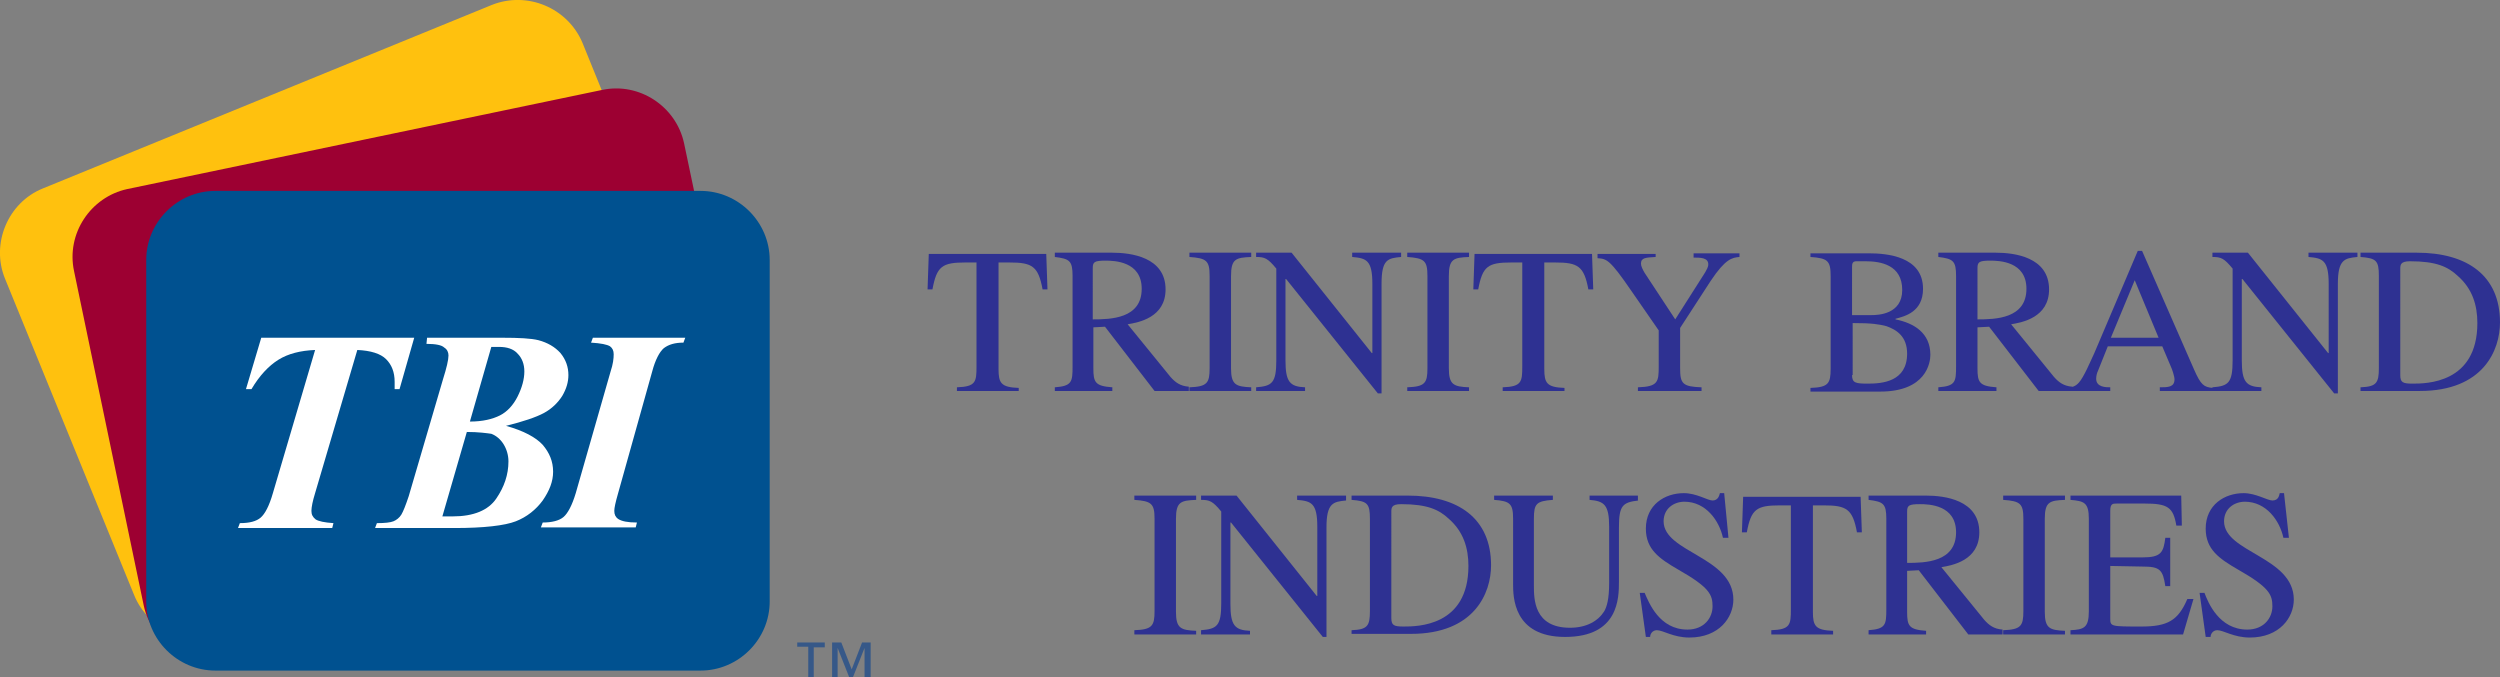 <?xml version="1.0" encoding="utf-8"?>
<!-- Generator: Adobe Illustrator 24.1.1, SVG Export Plug-In . SVG Version: 6.00 Build 0)  -->
<svg version="1.1" id="Layer_1" xmlns="http://www.w3.org/2000/svg" xmlns:xlink="http://www.w3.org/1999/xlink" x="0px" y="0px"
	 viewBox="0 0 408.6 110.7" style="enable-background:new 0 0 408.6 110.7;" xml:space="preserve">
<rect x="0" y="0" width="408.6" height="110.7" fill="#808080" stroke="none"/>
<style type="text/css">
	.st0{fill:#2E3192;}
	.st1{fill:#FFC10E;}
	.st2{fill:#9D0032;}
	.st3{fill:#005190;}
	.st4{fill:#FFFFFF;}
	.st5{fill:#365888;}
</style>
<g>
	<g>
		<path class="st0" d="M166.4,63.9h-10v-0.6c3.1-0.1,3.2-0.9,3.2-3.4v-17h-1.8c-3.8,0-4.7,0.6-5.4,4.4h-0.8l0.2-5.8H171l0.2,5.8
			h-0.8c-0.7-3.8-1.7-4.4-5.4-4.4h-1.8v17.4c0,2.3,0.4,3,3.3,3.1V63.9z"/>
		<path class="st0" d="M194.2,63.9h-5.5l-8.1-10.5l-1.9,0.1v6.7c0,2.3,0.3,2.9,3.1,3.1v0.6h-9.4v-0.6c2.8-0.2,2.9-0.9,2.9-3.4V45.1
			c0-2.5-0.5-2.8-2.9-3.1v-0.7h9.4c3,0,8.7,0.7,8.7,6c0,4.6-4.4,5.4-6.2,5.7l7,8.6c0.8,0.9,1.6,1.5,3,1.6V63.9z M178.6,52.2
			c2.9,0,8-0.1,8-5c0-4.5-4.5-4.6-5.9-4.6c-1.8,0-2.1,0.2-2.1,1.2V52.2z"/>
		<path class="st0" d="M194.4,63.3c2.9-0.1,3.3-0.7,3.3-3.1V45.1c0-2.5-0.5-2.9-3.3-3.1v-0.7h10.1V42c-2.5,0.1-3.3,0.3-3.3,3.1v15.1
			c0,2.7,0.8,3,3.3,3.1v0.6h-10.1V63.3z"/>
		<path class="st0" d="M229,42c-2.2,0.2-3.2,0.4-3.2,4.4v17.9h-0.6l-15-18.7h-0.1v13.3c0,3.5,0.7,4.3,3.2,4.4v0.6h-8v-0.6
			c2.6-0.2,3.3-0.7,3.3-4.4v-15c-1.4-1.7-1.9-1.9-3.3-1.9v-0.7h5.8l13.1,16.4h0.1V46.4c0-3.9-1-4.2-3.3-4.4v-0.7h8V42z"/>
		<path class="st0" d="M230,63.3c2.9-0.1,3.3-0.7,3.3-3.1V45.1c0-2.5-0.5-2.9-3.3-3.1v-0.7h10.1V42c-2.5,0.1-3.3,0.3-3.3,3.1v15.1
			c0,2.7,0.8,3,3.3,3.1v0.6H230V63.3z"/>
		<path class="st0" d="M255.6,63.9h-10v-0.6c3.1-0.1,3.2-0.9,3.2-3.4v-17H247c-3.8,0-4.7,0.6-5.4,4.4h-0.8l0.2-5.8h19.2l0.2,5.8
			h-0.8c-0.7-3.8-1.7-4.4-5.4-4.4h-1.8v17.4c0,2.3,0.4,3,3.3,3.1V63.9z"/>
		<path class="st0" d="M284.3,42c-1.2,0.1-2.3,0.3-4.7,3.9l-5,7.7v6.6c0,2.5,0.4,3,3.5,3.1v0.6h-10.4v-0.6c3.3-0.1,3.4-0.9,3.4-3.4
			v-5.9l-4.5-6.5c-3.5-5.1-4-5.2-5.5-5.3v-0.7h9.5V42c-1.6,0.1-2.4,0.1-2.4,1.1c0,0.4,0.3,1,0.6,1.5l5,7.6l4.9-7.7
			c0.2-0.4,0.5-0.8,0.5-1.3c0-1.1-1.3-1.1-2.4-1.1v-0.7h7.5V42z"/>
		<path class="st0" d="M295.9,41.4h9.5c3,0,8.9,0.5,8.9,5.8c0,3.8-3,4.5-4.5,4.9v0.1c3,0.6,5.7,2.2,5.7,5.8c0,1.3-0.7,6-8.2,6h-11.4
			v-0.6c2.9-0.1,3.3-0.7,3.3-3.1V45.1c0-2.5-0.5-2.9-3.3-3.1V41.4z M302.7,51.5l3.2,0c1,0,5-0.1,5-4.1c0-4.1-3.5-4.7-6-4.7
			c-0.7,0-1.2,0-1.5,0c-0.7,0-0.7,0.5-0.7,1V51.5z M302.7,61.3c0,1.3,0.6,1.4,2.6,1.4c2.3,0,6.4-0.3,6.4-4.9c0-2.8-1.7-3.9-3.4-4.5
			c-1.2-0.3-2.3-0.5-5.5-0.5V61.3z"/>
		<path class="st0" d="M338.7,63.9h-5.5l-8.1-10.5l-1.9,0.1v6.7c0,2.3,0.3,2.9,3.1,3.1v0.6h-9.5v-0.6c2.8-0.2,2.9-0.9,2.9-3.4V45.1
			c0-2.5-0.5-2.8-2.9-3.1v-0.7h9.4c3,0,8.7,0.7,8.7,6c0,4.6-4.4,5.4-6.2,5.7l7,8.6c0.8,0.9,1.6,1.5,3,1.6V63.9z M323.2,52.2
			c2.9,0,8-0.1,8-5c0-4.5-4.5-4.6-5.9-4.6c-1.8,0-2.1,0.2-2.1,1.2V52.2z"/>
		<path class="st0" d="M361.6,63.9H353v-0.6c1.3,0,2.4,0,2.4-1.3c0-0.5-0.4-1.7-0.6-2.1l-1.4-3.3h-8.9l-1.6,4
			c-0.2,0.4-0.3,0.9-0.3,1.3c0,1.4,1.6,1.4,2.3,1.4v0.6h-6.8v-0.6c0.5,0,1.1-0.1,1.7-0.8c0.8-0.9,1.8-3.3,2.5-4.8l7.1-16.7h0.7
			l8.5,19.4c1.1,2.5,1.6,2.9,3.1,3V63.9z M352.8,55.2l-3.9-9.4l-3.9,9.4H352.8z"/>
		<path class="st0" d="M385.3,42c-2.1,0.2-3.2,0.4-3.2,4.4v17.9h-0.6l-15-18.7h-0.1v13.3c0,3.5,0.7,4.3,3.2,4.4v0.6h-8v-0.6
			c2.6-0.2,3.3-0.7,3.3-4.4v-15c-1.4-1.7-1.9-1.9-3.3-1.9v-0.7h5.8l13.1,16.4h0.1V46.4c0-3.9-1-4.2-3.3-4.4v-0.7h8V42z"/>
		<path class="st0" d="M385.8,63.3c2.6-0.1,3-0.7,3-3.1V45.1c0-2.5-0.4-2.9-3-3.1v-0.7h9.2c8.2,0,13.6,3.7,13.6,11.4
			c0,4.5-2.7,11.2-13.1,11.2h-9.7V63.3z M392.3,61.3c0,1.2,0.4,1.4,2,1.4c2.2,0,10.6,0,10.6-9.9c0-2.9-0.8-5.6-3.2-7.7
			c-1.6-1.5-3.5-2.4-7.8-2.4c-1.6,0-1.6,0.6-1.6,1.3V61.3z"/>
	</g>
	<g>
		<path class="st0" d="M185.4,103c2.9-0.1,3.3-0.7,3.3-3.1V84.8c0-2.5-0.5-2.9-3.3-3.1v-0.7h10.1v0.7c-2.5,0.1-3.3,0.3-3.3,3.1V100
			c0,2.7,0.8,3,3.3,3.1v0.6h-10.1V103z"/>
		<path class="st0" d="M220,81.8c-2.1,0.2-3.2,0.4-3.2,4.4v17.9h-0.6l-15-18.7h-0.1v13.3c0,3.5,0.7,4.3,3.2,4.4v0.6h-8V103
			c2.6-0.2,3.3-0.7,3.3-4.4v-15c-1.4-1.7-1.9-1.9-3.3-1.9v-0.7h5.8l13.1,16.4h0.1V86.1c0-3.9-1-4.2-3.3-4.4v-0.7h8V81.8z"/>
		<path class="st0" d="M220.9,103c2.6-0.1,3-0.7,3-3.1V84.8c0-2.5-0.4-2.9-3-3.1v-0.7h9.2c8.2,0,13.6,3.7,13.6,11.4
			c0,4.5-2.7,11.2-13.1,11.2h-9.7V103z M227.4,101c0,1.2,0.4,1.4,2,1.4c2.2,0,10.6,0,10.6-9.9c0-2.9-0.8-5.6-3.2-7.7
			c-1.6-1.5-3.5-2.4-7.8-2.4c-1.6,0-1.6,0.6-1.6,1.3V101z"/>
		<path class="st0" d="M267.8,81.8c-2.6,0.3-3.2,0.8-3.2,4.4V95c0,2.7,0,9.1-8.8,9.1c-8.5,0-8.5-6.6-8.5-8.7V84.8
			c0-2.5-0.5-2.9-3.1-3.1v-0.7h9.6v0.7c-2.7,0.2-3.1,0.6-3.1,3.1v10.9c0,2.2,0,6.9,5.9,6.9c2.7,0,4.6-1.1,5.6-2.7
			c0.4-0.7,0.8-1.9,0.8-4.6v-9.2c0-3.6-0.8-4.2-3.2-4.4v-0.7h7.9V81.8z"/>
		<path class="st0" d="M282.5,87.9h-0.9c-0.6-2.8-2.8-5.9-6.3-5.9c-1.7,0-3.4,1.1-3.4,3.2c0,5.1,11.4,5.8,11.4,12.8
			c0,2.9-2.3,6.2-7.2,6.2c-2.6,0-4.3-1.2-5.3-1.2c-0.7,0-1.1,0.6-1.1,1.1H269l-1-7.2h0.8c0.7,1.6,2.4,6,7,6c2.7,0,4.1-1.9,4.1-3.8
			c0-1.9-0.5-3.1-5.6-6c-3.1-1.8-5.3-3.3-5.3-6.7c0-3.9,3.1-5.8,6.2-5.8c2.1,0,3.9,1.2,4.7,1.2c0.9,0,1.1-0.8,1.2-1.2h0.7
			L282.5,87.9z"/>
		<path class="st0" d="M299.5,103.7h-10V103c3.1-0.1,3.2-0.9,3.2-3.4v-17h-1.8c-3.8,0-4.7,0.6-5.4,4.4h-0.8l0.2-5.8h19.2l0.2,5.8
			h-0.8c-0.7-3.8-1.7-4.4-5.4-4.4h-1.8V100c0,2.3,0.4,3,3.3,3.1V103.7z"/>
		<path class="st0" d="M327.2,103.7h-5.5l-8.1-10.5l-1.9,0.1v6.7c0,2.3,0.3,2.9,3.1,3.1v0.6h-9.4V103c2.8-0.2,2.9-0.9,2.9-3.4V84.8
			c0-2.5-0.5-2.8-2.9-3.1v-0.7h9.4c3,0,8.7,0.7,8.7,6c0,4.6-4.4,5.4-6.2,5.7l7,8.6c0.8,0.9,1.6,1.5,3,1.6V103.7z M311.7,92
			c2.9,0,8-0.1,8-5c0-4.5-4.5-4.6-5.9-4.6c-1.8,0-2.1,0.2-2.1,1.2V92z"/>
		<path class="st0" d="M327.4,103c2.9-0.1,3.3-0.7,3.3-3.1V84.8c0-2.5-0.5-2.9-3.3-3.1v-0.7h10.1v0.7c-2.5,0.1-3.3,0.3-3.3,3.1V100
			c0,2.7,0.8,3,3.3,3.1v0.6h-10.1V103z"/>
		<path class="st0" d="M356.8,103.7h-18.4V103c2.2-0.1,3-0.4,3-3.1V84.8c0-2.7-0.8-2.9-3-3.1v-0.7h18.1l0.1,4.9h-0.9
			c-0.5-3-1.4-3.6-5.2-3.6H346c-0.7,0-1.1,0-1.1,1.2v7.6h5.3c3,0,3.4-0.8,3.7-3.2h0.8v7.9h-0.8c-0.4-2.7-0.9-3.2-3.7-3.2l-5.3-0.1
			v8.5c0,1.4,0,1.4,5.1,1.4c4.3,0,6-1,7.5-4.5h1L356.8,103.7z"/>
		<path class="st0" d="M374.1,87.9h-0.9c-0.6-2.8-2.8-5.9-6.3-5.9c-1.7,0-3.4,1.1-3.4,3.2c0,5.1,11.4,5.8,11.4,12.8
			c0,2.9-2.3,6.2-7.2,6.2c-2.6,0-4.3-1.2-5.3-1.2c-0.7,0-1.1,0.6-1.1,1.1h-0.8l-1-7.2h0.8c0.6,1.6,2.4,6,7,6c2.7,0,4.1-1.9,4.1-3.8
			c0-1.9-0.5-3.1-5.6-6c-3.1-1.8-5.3-3.3-5.3-6.7c0-3.9,3.1-5.8,6.2-5.8c2,0,3.9,1.2,4.7,1.2c1,0,1.1-0.8,1.2-1.2h0.7L374.1,87.9z"
			/>
	</g>
</g>
<g>
	<path class="st1" d="M116.2,58.7c2.3,5.7-0.4,12.4-6.2,14.7l-73.4,30c-5.7,2.3-12.4-0.4-14.7-6.2L0.8,45.5
		C-1.5,39.8,1.3,33.1,7,30.8l73.4-30C86.2-1.5,92.8,1.3,95.2,7L116.2,58.7z"/>
	<path class="st2" d="M123.3,78.1c1.3,6.1-2.7,12.1-8.7,13.4l-77.6,16.2C30.8,109,24.8,105,23.5,99L12.1,44.3
		c-1.3-6.1,2.7-12.1,8.7-13.4l77.6-16.2c6.1-1.3,12.1,2.7,13.4,8.7L123.3,78.1z"/>
	<path class="st3" d="M125.8,98.3c0,6.2-5.1,11.3-11.3,11.3H35.2c-6.2,0-11.3-5.1-11.3-11.3V42.5c0-6.2,5.1-11.3,11.3-11.3h79.3
		c6.2,0,11.3,5.1,11.3,11.3V98.3z"/>
	<path class="st4" d="M42.7,55.2h25l-2.4,8.4h-0.8c0-0.4,0-0.8,0-1.2c0-1.6-0.5-2.8-1.4-3.7c-0.9-0.9-2.5-1.4-4.7-1.5l-6.9,23.4
		c-0.4,1.3-0.6,2.3-0.6,2.9c0,0.6,0.2,1,0.7,1.4c0.5,0.3,1.4,0.5,2.9,0.6l-0.2,0.8H38.9l0.3-0.8c1.6,0,2.7-0.3,3.4-0.9
		c0.7-0.6,1.4-1.9,2-4l6.9-23.4c-2.4,0.1-4.4,0.6-6,1.6c-1.6,1-3.1,2.6-4.4,4.8h-0.9L42.7,55.2z"/>
	<path class="st4" d="M69.8,55.2h12.3c2.7,0,4.7,0.1,5.9,0.4c1.5,0.4,2.7,1.1,3.6,2.1c0.9,1.1,1.3,2.3,1.3,3.6c0,1.1-0.3,2.2-1,3.4
		c-0.7,1.1-1.7,2.1-3,2.8c-1.3,0.7-3.4,1.4-6.2,2.1c2.9,0.8,4.9,1.9,6,3.1c1.1,1.3,1.7,2.7,1.7,4.4c0,1.6-0.6,3.1-1.7,4.7
		c-1.1,1.5-2.6,2.7-4.4,3.4c-1.8,0.7-5.2,1.1-10,1.1h-13l0.3-0.8c1.3,0,2.2-0.1,2.7-0.3c0.5-0.2,1-0.6,1.3-1.1
		c0.3-0.5,0.7-1.5,1.2-3l5.6-19.1c0.6-1.9,0.9-3.2,0.9-3.9c0-0.5-0.2-1-0.7-1.3c-0.4-0.4-1.4-0.6-2.9-0.6L69.8,55.2z M76.3,70.6
		l-4,13.8c0.8,0,1.3,0,1.7,0c3.4,0,5.8-1,7.1-2.9c1.3-1.9,2-3.9,2-6.1c0-1-0.3-2-0.8-2.8c-0.5-0.8-1.2-1.4-2-1.7
		C79.6,70.8,78.2,70.6,76.3,70.6 M76.8,68.9c2.1,0,3.7-0.4,4.9-1c1.2-0.6,2.2-1.7,2.9-3.1c0.7-1.4,1.1-2.8,1.1-4.1
		c0-1.2-0.4-2.2-1.1-2.9c-0.7-0.8-1.8-1.1-3-1.1l-1.3,0L76.8,68.9z"/>
	<path class="st4" d="M96.6,56l0.3-0.8H112l-0.3,0.8c-1.4,0-2.4,0.3-3.2,0.9c-0.7,0.6-1.4,1.9-1.9,3.8L101,80.7
		c-0.4,1.4-0.6,2.3-0.6,2.8c0,0.6,0.2,1,0.6,1.3c0.6,0.4,1.6,0.6,3.1,0.6l-0.2,0.8H88.4l0.3-0.8c1.5,0,2.7-0.3,3.4-0.9
		c0.7-0.6,1.4-1.9,2-3.9l5.7-19.9c0.4-1.2,0.5-2.1,0.5-2.8c0-0.6-0.2-1-0.6-1.3C99.2,56.3,98.2,56.1,96.6,56"/>
	<path class="st5" d="M133,105.7v5h-0.9v-5h-1.8V105h4.5v0.8H133z M141.3,110.7v-4.8h0l-1.9,4.8h-0.6l-1.9-4.8h0v4.8H136V105h1.5
		l1.7,4.4l1.7-4.4h1.4v5.7H141.3z"/>
</g>
</svg>
